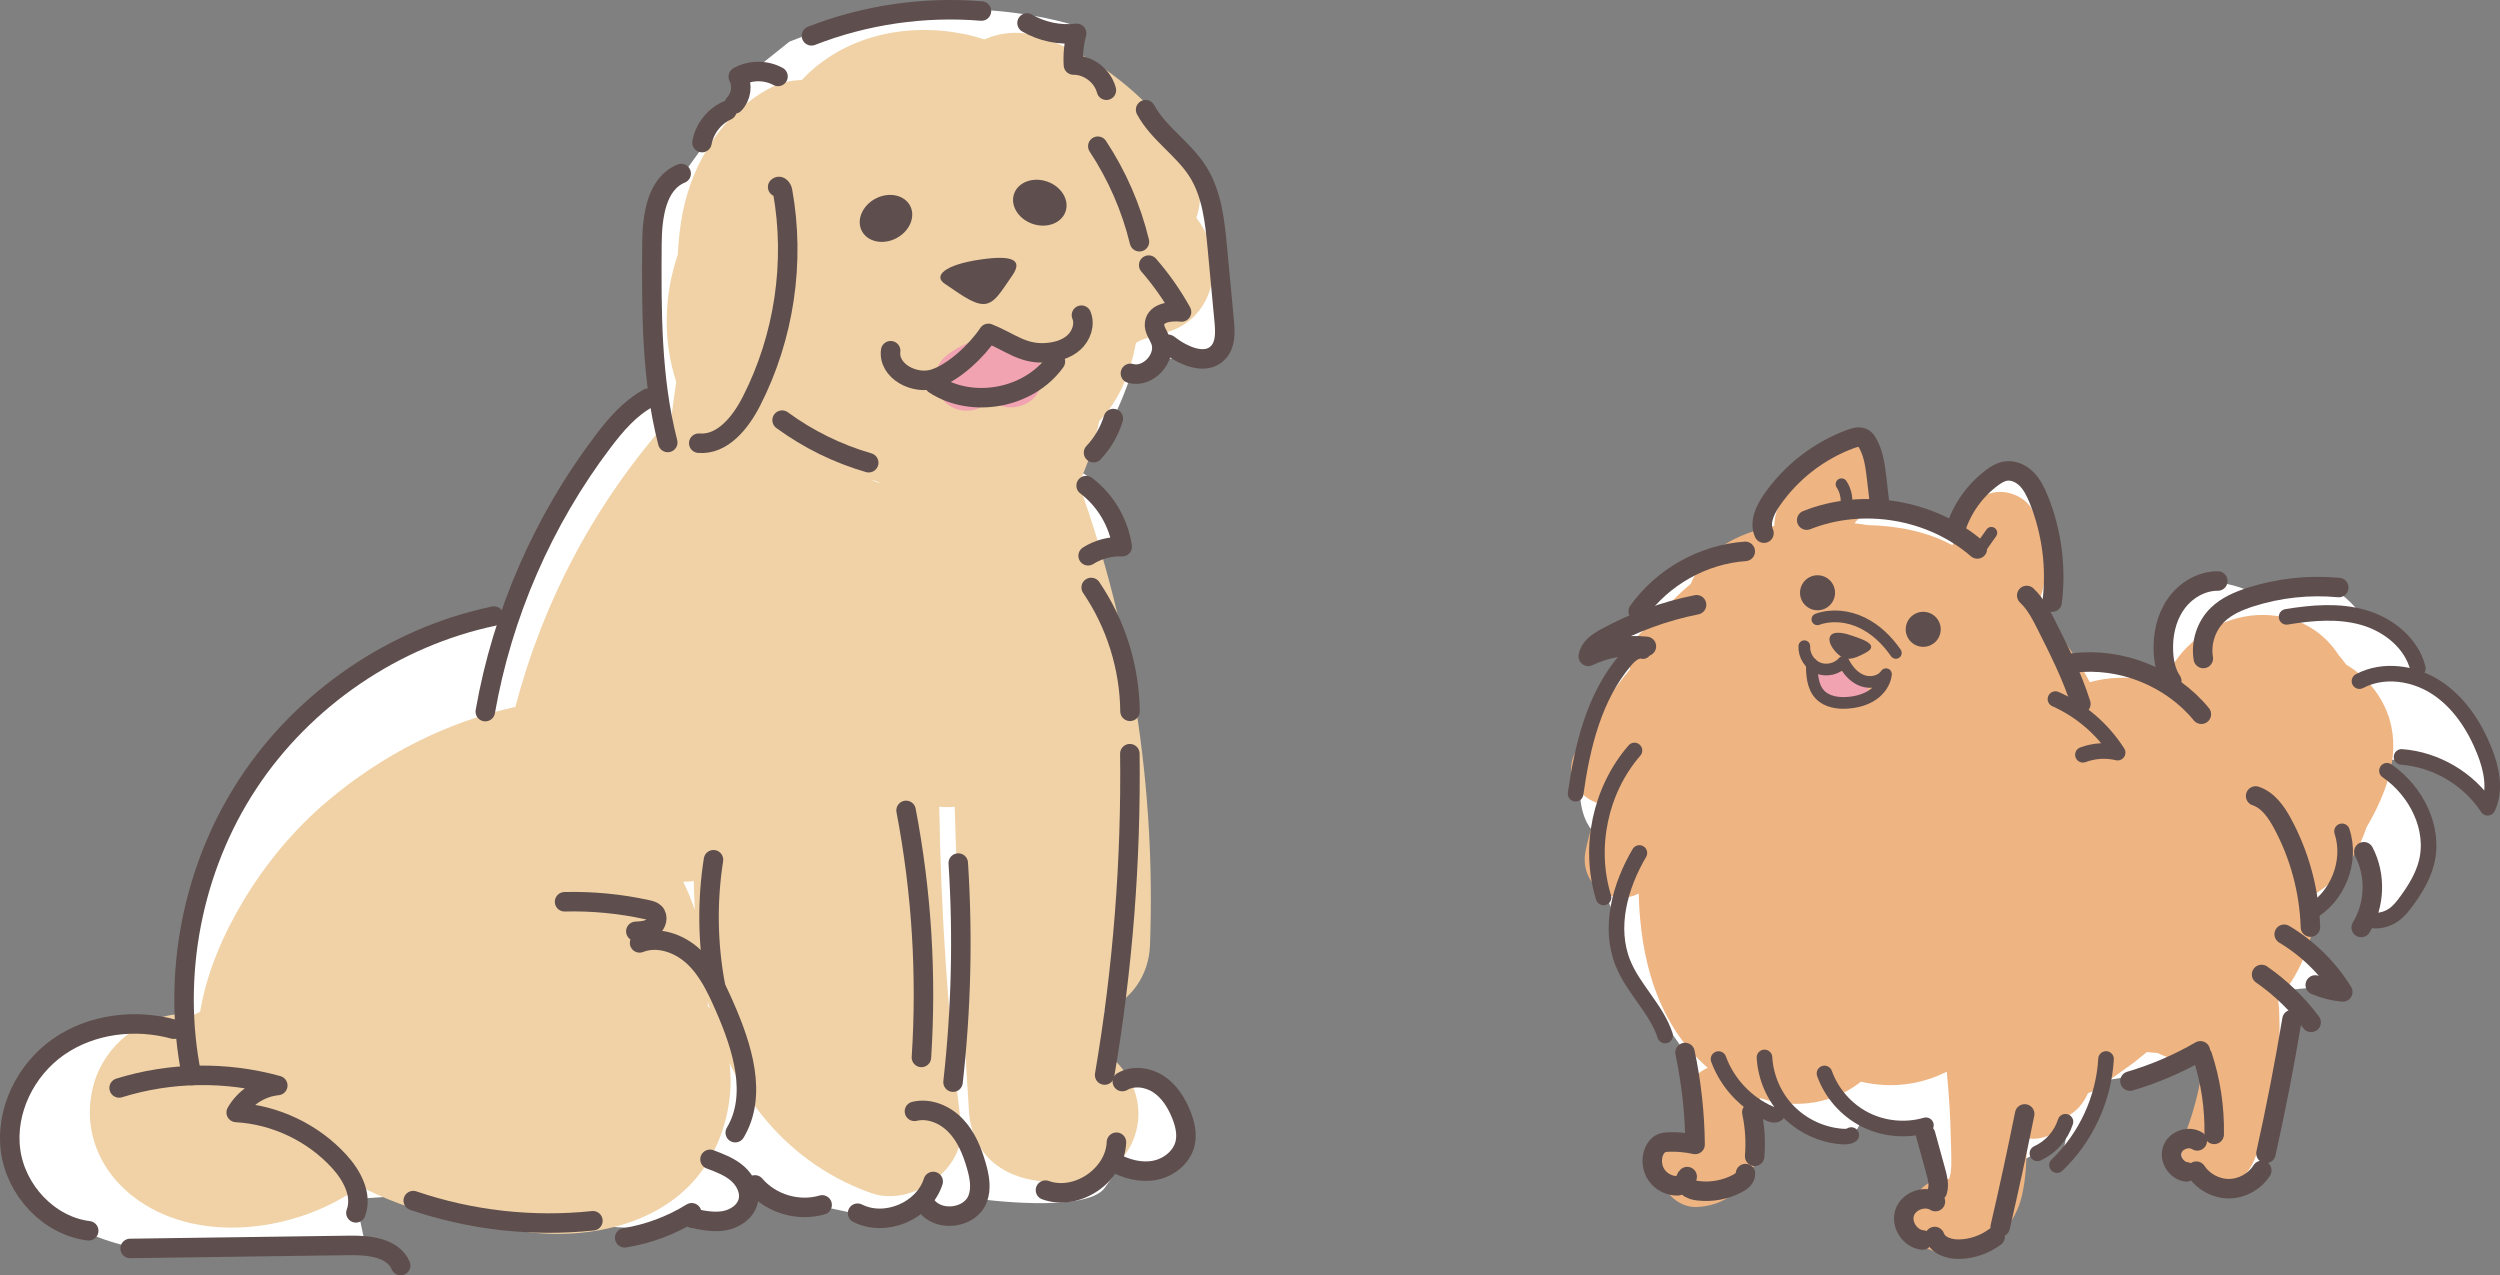 <?xml version="1.0" encoding="UTF-8"?>
<svg id="_レイヤー_2" data-name="レイヤー 2" xmlns="http://www.w3.org/2000/svg" viewBox="0 0 641.32 327.17">
  <rect x="0" y="0" width="641.32" height="327.17" fill="#808080" stroke="none"/>
  <defs>
    <style>
      .cls-1 {
        fill: #f0d2a6;
      }

      .cls-1, .cls-2, .cls-3, .cls-4, .cls-5 {
        stroke-width: 0px;
      }

      .cls-6 {
        stroke-width: 3px;
      }

      .cls-6, .cls-7, .cls-8 {
        fill: none;
        stroke: #5e4e4d;
        stroke-linecap: round;
        stroke-linejoin: round;
      }

      .cls-7 {
        stroke-width: 4px;
      }

      .cls-8 {
        stroke-width: 5px;
      }

      .cls-2 {
        fill: #f2a3b2;
      }

      .cls-3 {
        fill: #fff;
      }

      .cls-4 {
        fill: #eeb482;
      }

      .cls-5 {
        fill: #5e4e4d;
      }
    </style>
  </defs>
  <g id="line">
    <g>
      <path class="cls-3" d="M480.93,131.36s11.42,1.69,21.57,5.5c7.61-15.65,15.65-24.53,20.3-11,4.65,13.53,1.69,31.3,1.69,31.3l5.5,13.53s16.49-3.81,27.91,5.5c-4.65-18.61,0-32.99,20.3-24.11,18.18-2.96,21.15-2.96,28.76,7.19,11.84,4.65,13.53,16.07,13.53,16.07,0,0,19.88,5.5,18.61,30.87-7.19-4.23-16.49-14.8-27.91-10.57,10.15,10.15,15.65,22.41,8.46,33.41-7.19,11-12.26,7.19-12.26,7.19,0,0,2.54-18.61-5.5-20.72-2.54,13.11-11,20.3-11,20.3l1.27,8.88,7.61,8.04-13.53,1.27,3.81,5.92-2.96,2.96s-4.23,35.52-8.04,38.91c-3.81,3.38-8.88,8.04-16.49-1.69-7.61-.42-6.77-7.19-.85-7.61l5.92-.42s.42-21.15-4.65-21.57c-8.46,5.07-24.11,6.77-24.11,6.77,0,0-3.38,16.07-11,21.15,3.81-7.61,1.27-11,1.27-11,0,0-4.23,8.46-11.42,10.57-4.65,15.22-6.77,20.72-6.77,20.72,0,0-7.19,5.07-14.8-1.69-6.77.85-11-5.5-2.96-10.15,5.92-1.69-.42-16.07-.42-16.07l-15.65-2.96s-.42,4.65-7.19,3.81c-6.77-.85-13.11-6.34-13.11-6.34l-6.34-.85c0,13.96-.42,18.61-5.5,20.3-5.07,1.69-18.61-1.27-18.61-1.27,0,0-7.19-7.61.42-9.73l7.61-2.11-2.11-21.57s-5.07-8.04-9.73-12.26c-4.65-4.23-9.3-15.22-8.04-23.26-3.38-2.11-4.23-19.88-4.23-19.88,0,0-9.3-4.65-2.54-26.22,6.77-21.57,12.26-22.41,12.26-22.41l-12.69,1.69,13.11-8.46s-.42-13.11,29.6-19.45c.42-7.19,7.61-19.03,16.07-23.68s11.42-6.34,14.38,2.11c.85,5.07.42,13.11.42,13.11Z"/>
      <path class="cls-4" d="M613.07,184.78c-1.85-6.24-5.97-11.17-11.21-14.3-.6-.83-1.23-1.63-1.9-2.39-2.88-4.43-7.11-7.89-12.66-9.41-9-2.46-18.11.09-25.03,6.18-3.32,2.92-5.76,6.6-7.3,10.65-1.31-.44-2.65-.8-4.01-1.06-5.03-.96-10.16-.75-14.86.55-3.68-6.91-8.22-13.37-13.68-19.2.25-.47.48-.96.67-1.47,2.88-7.78,1.82-16.07-1.72-23.42-1.42-2.95-5.08-4.72-8.22-4.72-3.65,0-6.15,1.94-8.22,4.72-1.95,2.61-3.31,5.73-4.03,8.99-6.47-3.54-14.14-5.02-21.81-5.2-.04,0-.07-.01-.11-.02-1.05-.17-2.13-.31-3.24-.44.09-.12.18-.24.24-.33.12-.14.24-.27.28-.31.42-.47.85-.92,1.29-1.36.89-.88,1.85-1.69,2.84-2.46,3.95-3.08,3.47-10.28,0-13.47-4.19-3.84-9.25-3.28-13.47,0-4.55,3.54-8.3,8.36-10.67,13.62-.7,1.56-1.08,3.28-1.1,4.97-9.51,1.89-17.97,6.35-21.44,14.89-2.59,2.15-5,4.49-7.14,6.98-.98,1.14-1.84,2.37-2.58,3.68-4.41,1.35-6.81,6.94-5.81,11.21-5.31,6.31-9.65,13.46-13.8,20.79-3.66,6.48.73,12.41,6.22,13.81-1.75,3.88-3.07,7.95-3.87,12.12-1.67,8.71,7.08,14.31,13.64,10.83.42,16.94,4.82,33.56,17.71,44.71-2.56,1.13-4.66,3.22-5.11,6.01-.56,3.57-.6,6.86-.56,10.44,0,.06.02.4.02.78-3.78,1.3-6.61,4.68-6.61,8.96,0,4.96,4.36,9.77,9.52,9.52,6.06-.29,11.15-3.48,13.87-8.98,1.42-2.86,2.05-5.78,2.21-8.96.11-2.16-.42-4.59-.09-6.7.18-1.11.2-2.22.1-3.31,3.32,1.07,6.82,1.6,10.5,1.46,5.9-.23,11.22-2.3,15.46-5.66,7.43,1.75,15.09.94,22.01-2.57.57,5.82.94,11.67,1.05,17.52.05,2.78.29,5.73-.05,8.49-.03.25-.26.94-.42,1.53-10.55-1.19-14.53,15.52-3.34,18.69,10.46,2.96,19.88-4.62,22.1-14.68,1.02-4.61,1.23-9.54,1.08-14.49,4.09.73,8.6-1.13,10.42-5.62,2.38-1.12,4.23-3.3,5.39-5.93.89-.26,1.78-.69,2.67-1.33,2.9-2.07,5.8-4.15,8.69-6.22,1.06-.76,2.4-1.97,3.73-2.99.91.1,1.83.18,2.74.22.54.28,1.09.53,1.63.74,2.36.88,4.94,1.33,7.46,1.44.89.04,1.77,0,2.65-.05-.8,6.83-2.53,13.5-5.2,20.09-1.93,4.77,2.1,10.46,6.65,11.71,5.44,1.49,9.78-1.86,11.71-6.65,4.75-11.74,6.87-24.46,6.33-37.11.01-1.26-.1-2.53-.32-3.8,6.33-7.46,9.98-17.07,9.64-27.05.12-.13.25-.26.37-.39,4.52-2.97,8.29-7.1,10.65-11.82.79-1.59,1.45-3.24,2.01-4.92,4.79-8.17,8.77-18.16,5.99-27.52Z"/>
      <path class="cls-2" d="M476.41,172.93c-2.11-.33-4.22-.66-6.33-.99-1.96-.31-4.19.5-4.69,2.66-.42,1.82.56,4.35,2.66,4.69,2.11.33,4.22.66,6.33.99,1.96.31,4.19-.5,4.69-2.66.42-1.82-.56-4.35-2.66-4.69Z"/>
      <g>
        <path class="cls-3" d="M168.27,99.17s-19.03,10.47-38.06,58.04c-47.58,15.22-80.88,39.01-82.78,108.48-37.11-14.27-51.38,27.59-40.92,39.01,10.47,11.42,25.69,17.13,41.87,16.18,16.18-.95,40.92-3.81,45.67,0l-2.85-13.32,14.27-.95s55.19,11.42,64.7,7.61,12.37,0,16.18-1.9c3.81-1.9,6.66-6.66,6.66-6.66l26.64,5.71s9.52.95,18.08-3.81c2.85,5.71,13.32,0,13.32,0,0,0,27.59,3.81,32.35-2.85l4.76-6.66s7.61,5.71,12.37,0c4.76-5.71,2.85-22.84-12.37-19.98-7.61-4.76-.95-14.27,0-22.84.95-8.56,11.42-62.8-7.61-105.62-1.9-6.66,7.61-11.42,7.61-11.42,0,0-5.71-16.18-11.42-17.13,8.56-9.52,13.32-24.74,13.32-24.74l7.61-4.76s9.52,1.9,13.32,0c3.81-1.9,1.9-14.27.95-25.69-.95-11.42-1.9-24.74-16.18-34.26s-20.93-16.18-20.93-16.18l1.9-8.56s-34.26-12.37-74.22,3.81l-9.52,7.61s-3.81,6.66-5.71,9.52-14.27,19.98-14.27,19.98c0,0-6.66-8.56-4.76,51.38Z"/>
        <path class="cls-1" d="M306.89,55.93c1.58-4.68,1.3-9.93-1.45-14.61-5.74-9.78-13.51-17.79-22.85-24.17-4.46-3.05-9.36-5.24-14.37-7.23-5.41-2.14-10.92-1.94-15.68.21-1.74-.58-3.5-1.06-5.27-1.41-14.9-3.01-30.96.47-41.59,11.8-2.92.05-5.89.8-8.7,2.36-11.53,6.38-19.16,18.51-21.77,31.26-.76,3.71-1.14,7.42-1.34,11.14-3.49,10.43-3.94,21.72-.4,32.7-.46,2.99-.86,6-1.23,9.02-.07.07-.14.13-.21.21-19.28,21.54-32.61,46.74-39.83,74.13-17.64,3.89-33.91,12.16-48.02,24.01-8.59,7.21-16.05,16.2-21.8,25.81-5.12,8.56-9.39,18.35-11.04,28.4-.46.22-.91.44-1.36.66-11.39-1.32-22.85,6.78-25.94,17.93-3.29,11.88,1.8,23.15,11.71,29.96,15.43,10.6,38.08,7.83,53.32-1.56,1.12-.69,2.14-1.49,3.06-2.37,13.17,7,28.81,10.2,43.29,11.9,17.76,2.09,38.31-2.95,47.27-19.94,3.83-7.26,5.43-15.62,4.45-23.47,7.34,15.62,20.09,27.68,36.49,33.43,10.19,3.57,24.28-6.1,22.9-17.45-3.29-27.12-5.17-54.4-5.59-81.72,1.33.16,2.65.17,3.96.02.79,25.99,2,51.97,3.65,77.93.68,10.61,7.81,16.93,18.09,18.09,2.48.28,4.96.56,7.44.84,7,.79,14.04-5.2,16.53-11.12,2.89-6.85,1.26-14.32-3.74-19.76-1.02-1.11-2.04-2.23-3.07-3.34-.2-3.43-.38-6.86-.56-10.29,6.89-2.55,11.47-9.07,11.76-16.78,1.52-40.09-4.68-80.67-18.28-118.43,2.4-5.1,4.12-10.5,5.23-16.04,5.21-5.32,8.06-12.57,9.46-20.12.25-.14.48-.29.74-.42,1.19-.62,4.51-1.36.81-.46,1.81-.44,3.57-1.14,5.4-1.57,13.71-3.22,16.41-19.75,8.54-29.57ZM175.4,226.48c-.05-.1-.1-.2-.15-.29.91,0,1.81-.06,2.71-.18.06,2.47.15,4.94.29,7.39-.81-2.36-1.76-4.68-2.85-6.92ZM181.56,258.02c.02-.34.04-.68.05-1.02.15.59.31,1.17.46,1.76-.17-.25-.34-.5-.52-.74ZM225.42,123.87c-.34-.14-.87-.34-1.65-.63.28-.11,1.07.2,2.07.71-.14-.02-.28-.05-.42-.08Z"/>
        <path class="cls-2" d="M263.47,89.44c-6.8-4.26-15.3-2.97-21.15,2.19-3.19,2.81-3.08,8.62,0,11.45,3.31,3.04,7.79,2.99,11.16.23.06-.04.12-.08.19-.12,0,0,.01,0,.02-.01.7-.11,1.73-.02.25-.13,0,0,0,0,0,0,.19,0,.38,0,.58,0,.09.03.16.05.21.06.19.11.38.2.56.32,3.59,2.25,9.07.88,11.07-2.9,2.1-3.98.93-8.67-2.9-11.07Z"/>
        <g>
          <path class="cls-8" d="M208.17,9.19c13.8-5.39,28.83-7.58,43.6-6.36"/>
          <path class="cls-8" d="M199.58,19.61c-3.11-1.7-7.1-1.68-10.19.06,1.17,2.24.73,5.2-1.03,7.01"/>
          <path class="cls-8" d="M186.48,28.37c-3.29,1.49-5.76,4.66-6.4,8.21"/>
          <path class="cls-8" d="M174.74,44.52c-6.42,2.65-7.45,11.16-7.5,18.1-.11,17.07-.19,34.36,4.06,50.89"/>
          <path class="cls-8" d="M199.49,47.97c.46-.5,1.14.36,1.26,1.02,3.29,18.22.43,37.49-8,53.97-2.78,5.44-7.41,11.25-13.5,10.73"/>
          <path class="cls-8" d="M281.62,37.51c4.93,7.47,8.57,15.8,10.68,24.5"/>
          <path class="cls-8" d="M294.67,68.01c3.22,3.7,6.05,7.73,8.43,12.02-2.77-.3-6.57.14-6.92,2.91-.2,1.55.93,2.92,1.51,4.37,1.74,4.41-3.15,9.79-7.71,8.47"/>
          <path class="cls-8" d="M285.6,107.37c-.99,3.26-2.74,6.28-5.08,8.75"/>
          <path class="cls-8" d="M278.62,124.57c4.96,3.76,8.36,9.51,9.25,15.67-3.06-.14-6.16.69-8.74,2.33"/>
          <path class="cls-8" d="M279.92,150.7c6.33,9.31,9.84,20.51,9.96,31.77"/>
          <path class="cls-8" d="M200.63,107.78c6.69,4.9,14.25,8.62,22.22,10.92"/>
          <path class="cls-8" d="M228.48,89.97c-.67,5.26,6.19,8.85,11.22,7.2,5.04-1.65,10.93-7.23,13.85-11.65,5.53,2.2,8.68,5.31,14.62,4.98,2.61-.15,5.29-.85,7.25-2.58s3-4.65,2-7.07"/>
          <path class="cls-8" d="M239.71,98.59c9.74,6.34,24.27,3.61,31.03-5.84"/>
          <path class="cls-8" d="M263.46,5.9c3.81,2.22,8.35,3.17,12.73,2.66-.71,2.64-.99,5.39-.83,8.12,3.82-.04,7.5,2.77,8.46,6.47"/>
          <path class="cls-8" d="M293.88,28.15c3.28,6.08,9.64,9.95,13.35,15.78,3.69,5.79,4.42,12.91,5.06,19.74.58,6.23,1.16,12.46,1.75,18.69.26,2.81.4,5.99-1.52,8.05-3.26,3.49-9.06.86-12.83-2.08"/>
          <path class="cls-8" d="M289.84,193.34c.34,27.6-1.83,55.23-6.47,82.44"/>
          <path class="cls-8" d="M287.91,277.45c2.85-1.65,6.61-1.12,9.34.7,2.74,1.83,4.57,4.76,5.79,7.82.92,2.31,1.53,4.84.99,7.26-.81,3.62-4.21,6.32-7.86,7-3.65.68-7.46-.38-10.69-2.21"/>
          <path class="cls-8" d="M286.4,293.01c-.31,8.52-10.19,15.2-18.21,12.29"/>
          <path class="cls-8" d="M245.82,221.4c1.21,18.72.76,37.56-1.34,56.2"/>
          <path class="cls-8" d="M232.43,207.89c3.99,20.84,5.32,42.19,3.94,63.37"/>
          <path class="cls-8" d="M234.58,285.09c3.79-.92,7.87.82,10.57,3.64,2.7,2.81,4.23,6.55,5.31,10.3.81,2.8,1.38,5.86.31,8.57-2.01,5.1-10.26,5.97-13.3,1.42"/>
          <path class="cls-8" d="M239.39,303.08c-2.41,7.6-12.29,11.75-19.4,8.14"/>
          <path class="cls-8" d="M144.83,231.33c7.15-.18,14.33.51,21.31,2.06.64.14,1.3.3,1.77.75,1.06.99.55,2.91-.63,3.76-1.17.85-2.72.95-4.17,1.01"/>
          <path class="cls-8" d="M164.07,241.88c4.7-1.86,10.24.11,13.92,3.58,3.68,3.47,5.89,8.18,7.92,12.82,4.51,10.29,8.46,22.63,2.7,32.28"/>
          <path class="cls-8" d="M182.14,297.4c2.51.94,5.09,1.91,7.1,3.69,2.01,1.78,3.35,4.57,2.65,7.16-.71,2.66-3.38,4.42-6.09,4.9-2.71.48-5.48-.09-8.18-.64"/>
          <path class="cls-8" d="M177.44,311.11c-5.23,3.24-11.11,5.44-17.19,6.42"/>
          <path class="cls-8" d="M166.35,102.13c-4.79,2.58-8.41,6.85-11.7,11.18-15.34,20.26-25.77,44.21-30.16,69.24"/>
          <path class="cls-8" d="M126.72,158.04c-25.54,5.35-48.74,21.14-63.08,42.94-14.35,21.8-19.67,49.35-14.48,74.92"/>
          <path class="cls-8" d="M44.59,264.02c-9.93-2.73-21.11-1.37-29.56,4.51-8.45,5.88-13.69,16.45-12.31,26.65,1.37,10.2,9.82,19.3,20.04,20.55"/>
          <path class="cls-8" d="M30.56,279.09c13.13-4.09,27.45-4.31,40.7-.63-4.38.42-8.49,3.09-10.67,6.92,9.99.56,19.69,5.17,26.44,12.57,3.28,3.59,5.97,8.62,4.27,13.18"/>
          <path class="cls-8" d="M33.38,320.26c18.76-.26,37.52-.52,56.28-.78,5.01-.07,11.17.57,13.13,5.18"/>
          <path class="cls-8" d="M106.01,307.99c14.75,5.03,30.59,6.81,46.09,5.17"/>
          <path class="cls-8" d="M183.03,220.55c-1.69,10.8-1.5,21.9.56,32.63"/>
          <path class="cls-8" d="M193.65,303.96c4.11,4.84,11.17,6.94,17.25,5.13"/>
          <path class="cls-5" d="M233.47,52.79c1.47,2.81-.12,6.53-3.53,8.32s-7.38.95-8.85-1.85c-1.47-2.81.12-6.53,3.53-8.32s7.38-.95,8.85,1.85Z"/>
          <path class="cls-5" d="M273.34,54.28c-1.04,2.99-4.83,4.4-8.48,3.14-3.64-1.26-5.76-4.71-4.72-7.71,1.04-2.99,4.83-4.4,8.48-3.14,3.64,1.26,5.76,4.71,4.72,7.71Z"/>
          <path class="cls-5" d="M251.61,66.56c8.01-1.15,10.94.03,8.04,4.16-2.9,4.13-4.46,7.19-7.31,7.27-2.85.08-6.93-3.22-9.95-5.18-3.02-1.96-.25-4.89,9.22-6.25Z"/>
        </g>
      </g>
      <g>
        <path class="cls-8" d="M463.47,133.43c14.45-5.77,32.01-2.8,43.77,7.39"/>
        <path class="cls-8" d="M452.51,136.77c-1.22-2.73.24-5.88,1.92-8.34,4.93-7.22,12.17-12.85,20.39-15.85,1.07-.39,2.33-.72,3.28-.1.46.29.77.77,1.03,1.24,1.54,2.76,1.93,5.98,2.3,9.12.25,2.1.49,4.21.74,6.31"/>
        <path class="cls-8" d="M501.61,135.9c1.61-5.31,4.97-10.07,9.44-13.38,1-.74,2.1-1.43,3.33-1.65,2-.36,4.07.58,5.5,2.02,1.43,1.44,2.33,3.32,3.1,5.2,3.36,8.31,4.56,17.48,3.45,26.38"/>
        <path class="cls-8" d="M447.71,141.44c-10.82.76-21.17,6.57-27.47,15.39"/>
        <path class="cls-8" d="M435.22,155.14c-8.18,1.63-16.12,4.52-23.43,8.54-1.95,1.07-4.05,2.51-4.35,4.7,4.6-2.22,9.83-3.12,14.91-2.57"/>
        <path class="cls-8" d="M519.91,152.75c2.29,2.15,3.75,5.02,5.16,7.83,3.27,6.5,6.55,13.04,8.73,19.98"/>
        <path class="cls-7" d="M527.28,179.33c6.5,2.89,12.13,7.73,15.95,13.74-2.93-.71-6.07-.51-8.9.55"/>
        <path class="cls-7" d="M421.51,167.03c-1.76-.43-3.41.98-4.58,2.37-8,9.39-11.01,21.99-12.74,34.21"/>
        <path class="cls-7" d="M419.29,192.52c-8.8,10.13-11.9,24.89-7.93,37.7"/>
        <path class="cls-7" d="M420.55,218.81c-5.02,8.54-7.92,19.18-4.18,28.35,2.7,6.63,8.55,11.69,10.78,18.48"/>
        <path class="cls-8" d="M432.26,270c1.63,7.75,2.5,15.66,2.58,23.58-2.18-.48-4.42-.69-6.65-.63-.68.02-1.37.07-1.99.34-.94.42-1.59,1.33-1.95,2.29-.74,1.94-.45,4.25.76,5.94s3.28,2.73,5.36,2.68"/>
        <path class="cls-8" d="M432.81,301.83c-.72.66-.52,1.92.17,2.61s1.71.91,2.68,1.03c3.44.41,7-.26,10.06-1.88,1.01-.54,2.09-1.39,2.05-2.54"/>
        <path class="cls-8" d="M449.39,285.34c.8,3.7,1.04,7.51.73,11.28"/>
        <path class="cls-7" d="M440.85,271.68c2.26,6.2,7.15,11.39,13.2,14.02.58.25,1.3.46,1.8.07"/>
        <path class="cls-7" d="M452.64,271.26c.29,5.16,2.5,10.2,6.12,13.89,3.62,3.69,8.61,6.01,13.76,6.4.82.06,1.69.06,2.38-.38"/>
        <path class="cls-7" d="M468.03,275.37c1.8,5.05,5.59,9.37,10.37,11.81,4.78,2.44,10.5,2.98,15.65,1.48"/>
        <path class="cls-8" d="M493.97,291.01c.87,3.15,1.73,6.29,2.6,9.44.46,1.66.92,3.43.43,5.09"/>
        <path class="cls-8" d="M496.49,308.24c-2.73-1.7-6.87-.2-7.89,2.85s1.41,6.73,4.61,7"/>
        <path class="cls-8" d="M496.31,317.2c.85,2.42,3.84,3.33,6.4,3.25,3.26-.09,6.49-1.23,9.1-3.19"/>
        <path class="cls-8" d="M519.39,285.75c-1.96,9.71-4.05,19.38-6.29,29.03"/>
        <path class="cls-7" d="M540.26,271.66c-.58,10.22-5.17,20.16-12.58,27.22"/>
        <path class="cls-7" d="M529.85,287.76c-1.12,3.55-3.81,6.58-7.2,8.11"/>
        <path class="cls-8" d="M546.39,277.33c6.3-1.85,12.39-4.46,18.07-7.76"/>
        <path class="cls-8" d="M564.97,270.84c2.14,6.49,3.16,13.33,3.03,20.16"/>
        <path class="cls-8" d="M563.66,292.67c-2.19-1.39-5.54-.22-6.39,2.23-.85,2.45,1.04,5.44,3.62,5.72"/>
        <path class="cls-8" d="M563.42,300.44c1.83,2.78,5.12,4.53,8.44,4.49,3.32-.04,6.58-1.86,8.34-4.68"/>
        <path class="cls-8" d="M587.96,261.54c-1.92,11.5-4.14,22.96-6.68,34.34"/>
        <path class="cls-8" d="M578.63,204.19c3.2,1.06,5.3,4.09,6.9,7.06,4.4,8.15,6.87,17.33,7.16,26.58"/>
        <path class="cls-8" d="M585.96,239.66c6.09,3.64,11.3,8.76,15.03,14.8-2.43-.22-4.82-.83-7.06-1.79"/>
        <path class="cls-8" d="M580.16,249.98c4.86,3.38,9.17,7.54,12.71,12.28"/>
        <path class="cls-8" d="M531.87,170.08c12.21-1.51,25.04,3.63,32.84,13.14"/>
        <path class="cls-8" d="M557.12,174.72c-1.46-2.17-2.01-4.84-2.14-7.45-.21-4.28.7-8.71,3.14-12.23,2.44-3.53,6.52-6.02,10.81-5.99"/>
        <path class="cls-8" d="M565.21,168.92c-.67-4.02.73-8.34,3.65-11.2,2.31-2.26,5.38-3.56,8.45-4.55,7.28-2.33,15.04-3.17,22.65-2.45"/>
        <path class="cls-7" d="M586.57,158.24c6.57-1.08,13.41-1.67,19.8.18,6.39,1.86,12.3,6.6,13.89,13.06"/>
        <path class="cls-7" d="M605.27,174.73c6.1-3.24,13.89-2.15,19.68,1.61,5.79,3.75,9.78,9.81,12.35,16.22,1.87,4.68,3.03,10.11.85,14.65-4.84-7.42-13.25-12.38-22.08-13.04"/>
        <path class="cls-7" d="M612.32,197.72c7.51,5.17,12.39,14.77,10.13,23.6-.92,3.58-2.89,6.8-5.07,9.79-.97,1.33-2.01,2.66-3.36,3.6-1.42.98-3.15,1.5-4.87,1.46"/>
        <path class="cls-8" d="M606.39,218.5c3.14,6,2.88,13.65-.68,19.42"/>
        <path class="cls-7" d="M600.79,213.26c2.54,7.68-1.09,16.92-8.18,20.82"/>
        <path class="cls-6" d="M466.21,158.87c3.7-1.32,7.9-.84,11.44.86s6.45,4.53,8.69,7.76"/>
        <path class="cls-6" d="M462.86,165.77c-.13,2.36,1.38,4.73,3.57,5.61,2.2.88,4.92.2,6.46-1.6,1.04,2.05,2.6,3.95,4.75,4.78,2.14.83,4.9.31,6.17-1.61-.24,2.16-1.63,4.1-3.44,5.32-1.8,1.22-3.98,1.8-6.15,1.99-2.61.24-5.51-.16-7.33-2.05-1.96-2.04-2.1-5.17-2.13-8"/>
        <path class="cls-6" d="M507.68,141.16c1.05-1.49,2.1-2.98,3.16-4.48"/>
        <path class="cls-6" d="M473.38,130.69c.64-2.16.27-4.6-.98-6.48"/>
        <circle class="cls-5" cx="493.36" cy="161.44" r="4.49"/>
        <path class="cls-5" d="M470.74,152.06c0,2.48-2.01,4.49-4.49,4.49s-4.49-2.01-4.49-4.49,2.01-4.49,4.49-4.49,4.49,2.01,4.49,4.49Z"/>
        <path class="cls-5" d="M474.7,162.94c2.78.93,7.65,2.42,4.03,4.43-3.62,2.01-5.64,2.42-8.05-.4s-2.01-6.04,4.03-4.03Z"/>
      </g>
    </g>
  </g>
</svg>
